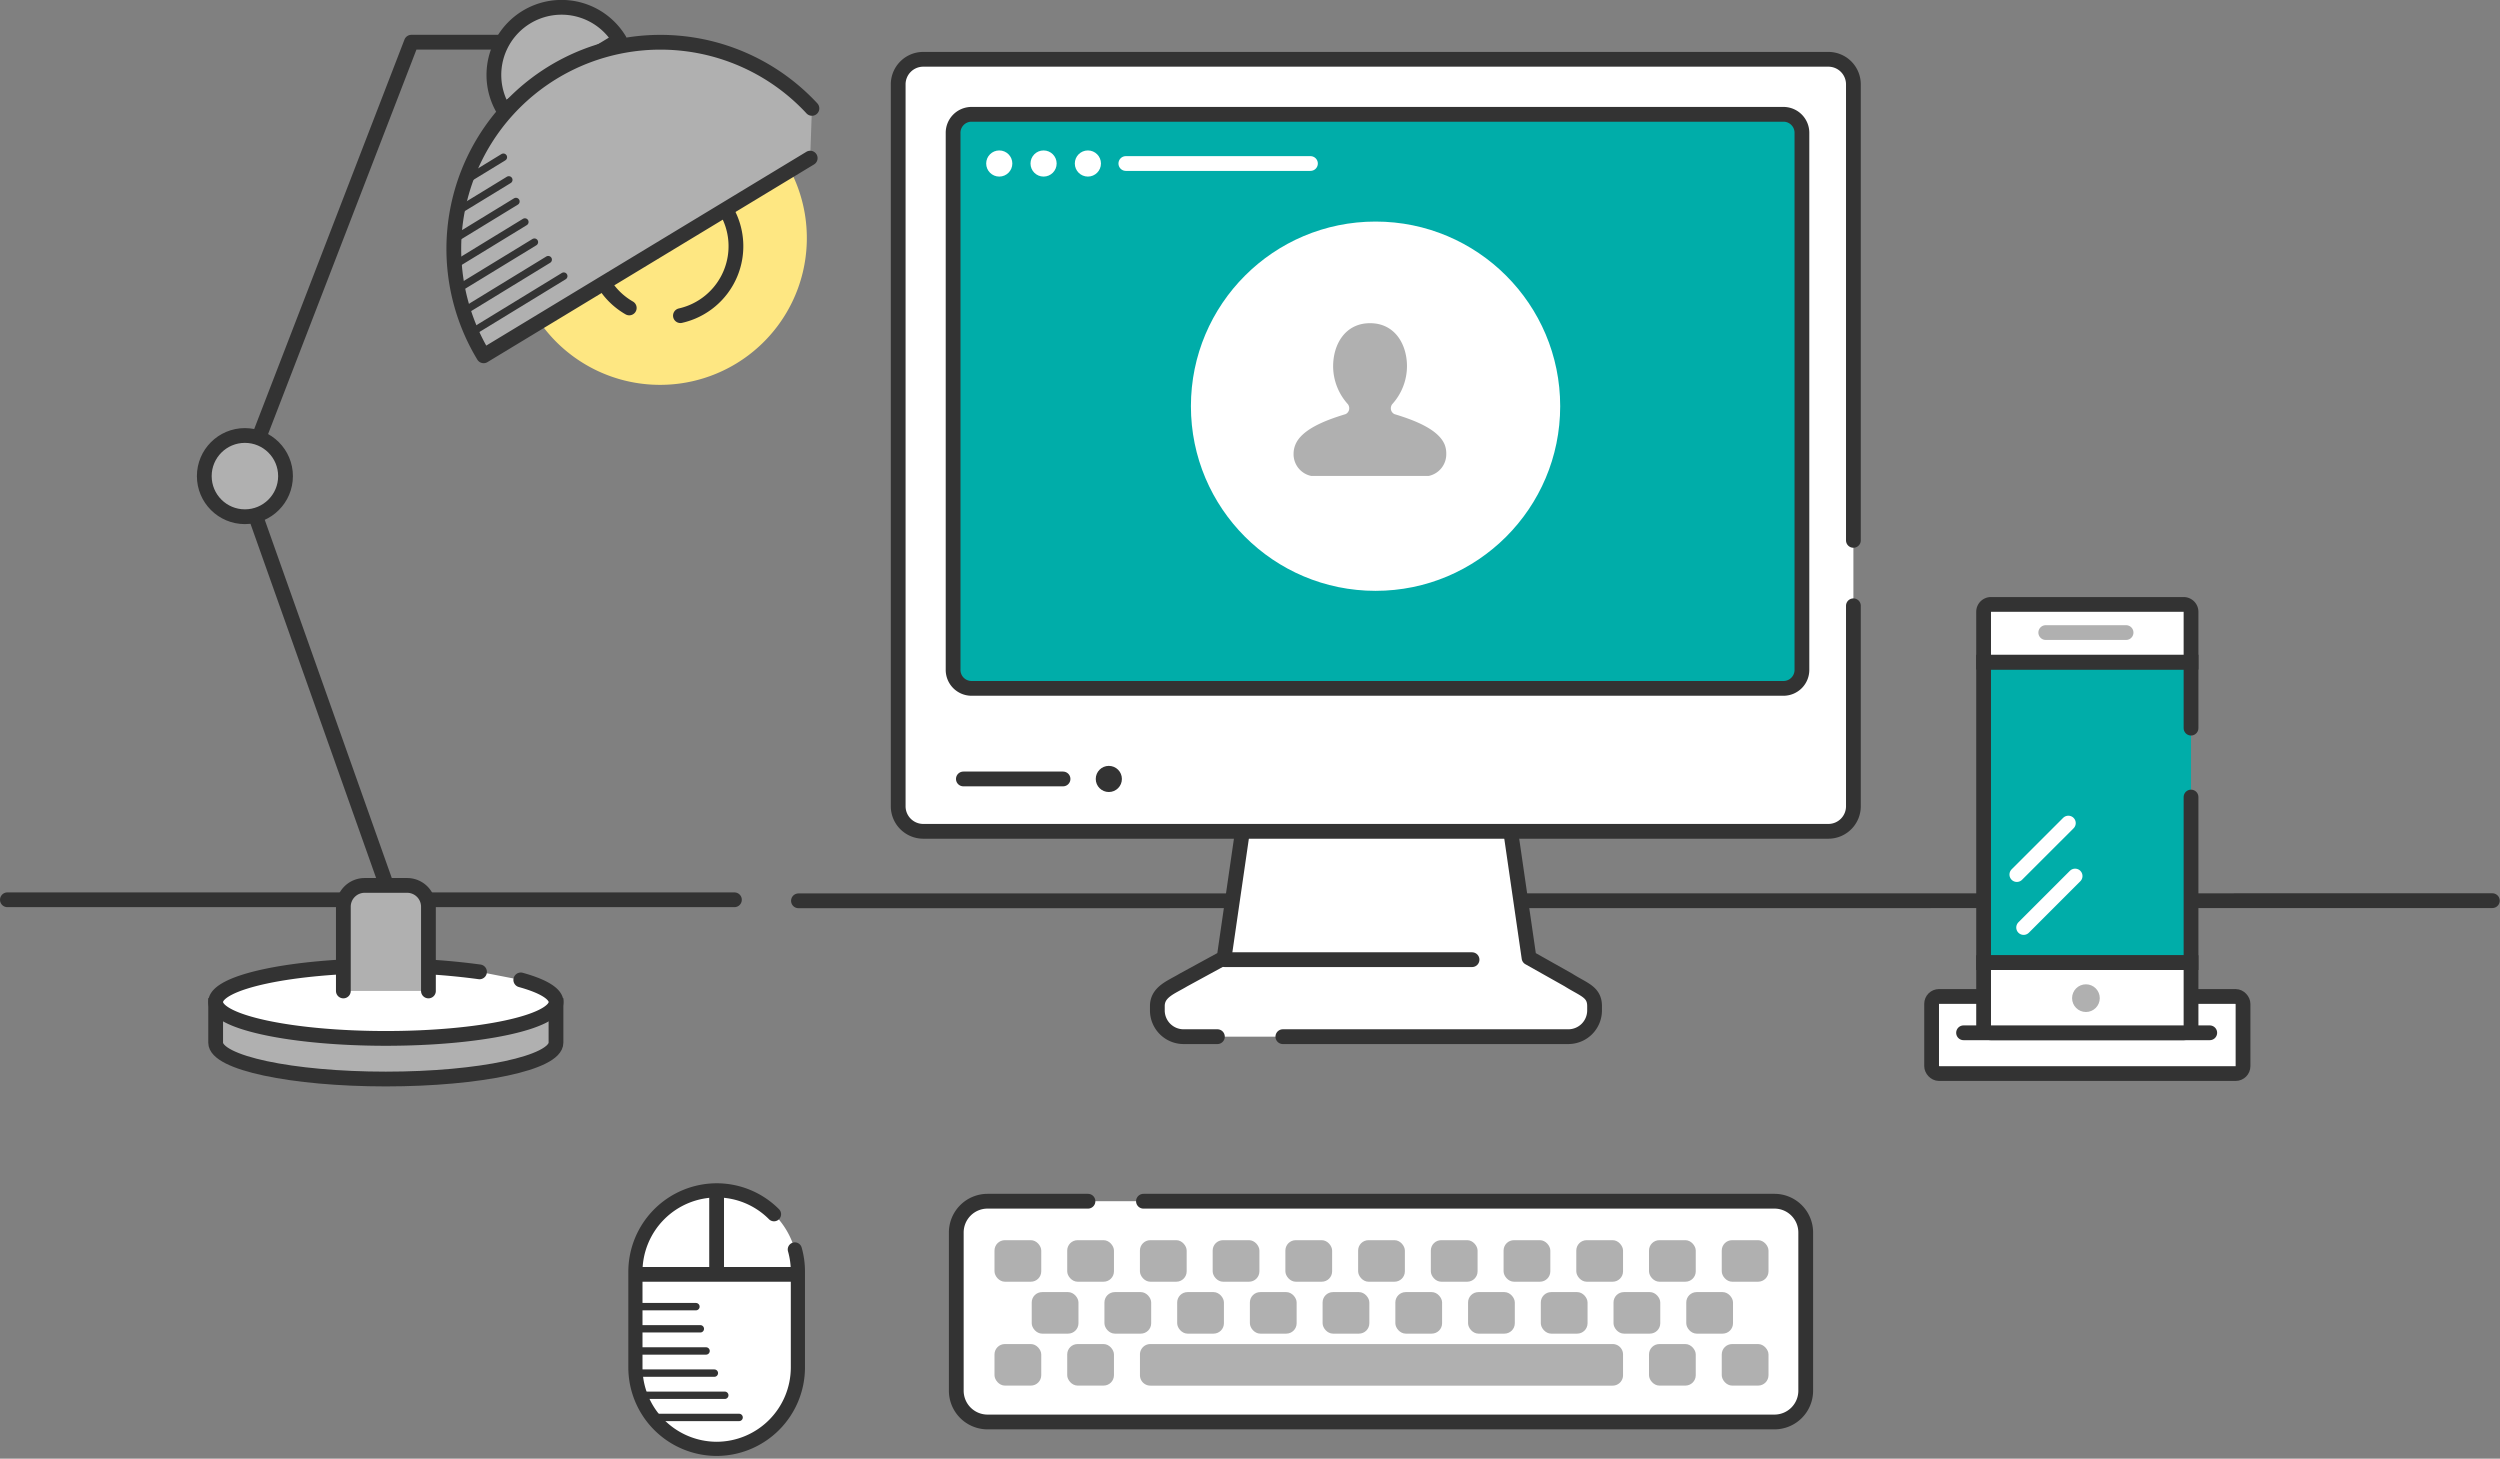 <svg viewBox="0 0 677 395" xmlns="http://www.w3.org/2000/svg">
  <rect x="0" y="0" width="677" height="395" fill="#808080" stroke="none"/>
  <g>
    <!-- Linha horizontal base -->
    <path stroke-linecap="round" stroke-miterlimit="10" stroke-width="4" d="M2 243.66h196.88M216.22 243.94l458.71-.04" fill="none" stroke="#333"></path>
    
    <!-- Base do celular -->
    <rect x="523.08" y="269.84" width="84.33" height="20.88" rx="2" ry="2" stroke-linecap="round" stroke-miterlimit="10" stroke-width="4" fill="white" stroke="#333"></rect>
    <path stroke-linecap="round" stroke-miterlimit="10" stroke-width="4" d="M598.4 279.68h-66.67" fill="none" stroke="#333"></path>
    
    <!-- Celular -->
    <path stroke-linecap="round" stroke-miterlimit="10" stroke-width="4" d="M593.33 215.84v44.84h-56.17V179.3h56.17v17.88" fill="#00ADA9" stroke="#333"></path>
    <path stroke-linecap="round" stroke-linejoin="round" stroke-width="4" d="M546.16 236.83l13.95-13.94M548 251.17l13.94-13.94" fill="none" stroke="white"></path>
    <path d="M593.33 179.3v-13.62a2 2 0 0 0-2-2h-52.17a2 2 0 0 0-2 2v13.62zM537.16 260.68v17a2 2 0 0 0 2 2h52.17a2 2 0 0 0 2-2v-17z" stroke-miterlimit="10" stroke-width="4" fill="white" stroke="#333"></path>
    
    <!-- Detalhes do celular -->
    <path stroke-linecap="round" stroke-miterlimit="10" stroke-width="4" d="M553.99 171.3h21.75" fill="none" stroke="#B0B0B0"></path>
    <circle cx="564.87" cy="270.3" r="3.75" fill="#B0B0B0"></circle>
    
    <!-- Teclado -->
    <path d="M309.65 325.29h170.9a8.47 8.47 0 0 1 8.44 8.44v42.9a8.47 8.47 0 0 1-8.44 8.44H267.4a8.47 8.47 0 0 1-8.44-8.44v-42.9a8.47 8.47 0 0 1 8.44-8.44h27.22" stroke-linecap="round" stroke-miterlimit="10" stroke-width="4" fill="white" stroke="#333"></path>
    
    <!-- Teclas do teclado -->
    <rect x="269.31" y="335.84" width="12.66" height="11.25" rx="2.81" ry="2.81" fill="#B0B0B0"></rect>
    <rect x="289" y="335.84" width="12.66" height="11.25" rx="2.81" ry="2.81" fill="#B0B0B0"></rect>
    <rect x="308.69" y="335.84" width="12.66" height="11.25" rx="2.81" ry="2.81" fill="#B0B0B0"></rect>
    <rect x="328.39" y="335.84" width="12.66" height="11.25" rx="2.81" ry="2.81" fill="#B0B0B0"></rect>
    <rect x="348.08" y="335.84" width="12.66" height="11.25" rx="2.81" ry="2.81" fill="#B0B0B0"></rect>
    <rect x="367.78" y="335.84" width="12.66" height="11.25" rx="2.81" ry="2.81" fill="#B0B0B0"></rect>
    <rect x="387.47" y="335.84" width="12.66" height="11.25" rx="2.81" ry="2.81" fill="#B0B0B0"></rect>
    <rect x="407.17" y="335.84" width="12.66" height="11.25" rx="2.81" ry="2.81" fill="#B0B0B0"></rect>
    <rect x="426.86" y="335.84" width="12.66" height="11.25" rx="2.81" ry="2.81" fill="#B0B0B0"></rect>
    <rect x="446.55" y="335.84" width="12.66" height="11.25" rx="2.81" ry="2.81" fill="#B0B0B0"></rect>
    <rect x="466.25" y="335.84" width="12.66" height="11.25" rx="2.81" ry="2.81" fill="#B0B0B0"></rect>
    <rect x="279.39" y="349.9" width="12.66" height="11.25" rx="2.81" ry="2.81" fill="#B0B0B0"></rect>
    <rect x="299.08" y="349.9" width="12.66" height="11.25" rx="2.81" ry="2.81" fill="#B0B0B0"></rect>
    <rect x="318.78" y="349.9" width="12.66" height="11.25" rx="2.81" ry="2.81" fill="#B0B0B0"></rect>
    <rect x="338.47" y="349.9" width="12.66" height="11.25" rx="2.81" ry="2.81" fill="#B0B0B0"></rect>
    <rect x="358.16" y="349.9" width="12.66" height="11.25" rx="2.81" ry="2.81" fill="#B0B0B0"></rect>
    <rect x="377.86" y="349.9" width="12.66" height="11.25" rx="2.81" ry="2.81" fill="#B0B0B0"></rect>
    <rect x="397.55" y="349.9" width="12.66" height="11.25" rx="2.81" ry="2.81" fill="#B0B0B0"></rect>
    <rect x="417.25" y="349.9" width="12.66" height="11.25" rx="2.81" ry="2.81" fill="#B0B0B0"></rect>
    <rect x="436.94" y="349.9" width="12.66" height="11.25" rx="2.81" ry="2.81" fill="#B0B0B0"></rect>
    <rect x="456.64" y="349.9" width="12.66" height="11.25" rx="2.81" ry="2.81" fill="#B0B0B0"></rect>
    <rect x="269.31" y="363.97" width="12.66" height="11.25" rx="2.81" ry="2.81" fill="#B0B0B0"></rect>
    <rect x="289" y="363.97" width="12.66" height="11.25" rx="2.81" ry="2.81" fill="#B0B0B0"></rect>
    <path d="M436.71 363.97h-125.2a2.82 2.82 0 0 0-2.81 2.82v5.62a2.82 2.82 0 0 0 2.81 2.82h125.2a2.82 2.82 0 0 0 2.81-2.82v-5.62a2.82 2.82 0 0 0-2.81-2.82z" fill="#B0B0B0"></path>
    <rect x="446.55" y="363.97" width="12.66" height="11.25" rx="2.81" ry="2.81" fill="#B0B0B0"></rect>
    <rect x="466.25" y="363.97" width="12.66" height="11.25" rx="2.81" ry="2.81" fill="#B0B0B0"></rect>
    
    <!-- Mouse -->
    <path d="M194.07 392.35a22.06 22.06 0 0 1-22-22v-26a21.83 21.83 0 0 1 2.6-10.36 22.13 22.13 0 0 1 19.4-11.64 22.06 22.06 0 0 1 22 22v26a22.06 22.06 0 0 1-22 22z" fill="white"></path>
    <path d="M209.6 328.81a21.89 21.89 0 0 0-15.53-6.46 22.06 22.06 0 0 0-22 22v26a22.06 22.06 0 0 0 22 22 22.06 22.06 0 0 0 22-22v-26a21.78 21.78 0 0 0-.83-6" stroke-linecap="round" stroke-miterlimit="10" stroke-width="3.838" fill="none" stroke="#333"></path>
    <path stroke-linecap="round" stroke-linejoin="round" stroke-width="2" d="M188.46 353.84h-16M189.65 359.84h-17.19M191.2 365.84h-18.74M193.45 371.84h-20.83M196.27 377.84h-22.31M200.15 383.84h-23.38" fill="none" stroke="#333"></path>
    <path stroke-linecap="round" stroke-linejoin="round" stroke-width="4" d="M172.46 345.1h43.1M194.06 323.18v21.92" fill="none" stroke="#333"></path>
    
    <!-- Lâmpada -->
    <path d="M212.45 43.4a39.75 39.75 0 1 1-68 41.17" fill="#FEE782"></path>
    <path d="M170.4 83.39a19.18 19.18 0 0 1-6.88-6.73M196.5 56.68a19.28 19.28 0 0 1-12.24 28.8M105.44 241.9L67.16 133.96M66.04 128.98L111.4 11.43h24" stroke-linecap="round" stroke-linejoin="round" stroke-width="4" fill="none" stroke="#333"></path>
    <circle cx="66.32" cy="128.93" r="11" stroke-linecap="round" stroke-linejoin="round" stroke-width="4" fill="#B0B0B0" stroke="#333"></circle>
    <path d="M136.4 29.8a18.32 18.32 0 1 1 31.33-19z" stroke-linecap="round" stroke-linejoin="round" stroke-width="4" fill="#B0B0B0" stroke="#333"></path>
    <path d="M219.4 42.82l-88.43 53.53a55.95 55.95 0 0 1 88.9-67" stroke-linecap="round" stroke-linejoin="round" stroke-width="4" fill="#B0B0B0" stroke="#333"></path>
    
    <!-- Base da lâmpada -->
    <path d="M58.4 272.29v10.07c0 5.44 20.63 9.84 46.08 9.84s46.08-4.4 46.08-9.84v-10.07z" stroke-miterlimit="10" stroke-width="4" fill="#B0B0B0" stroke="#333"></path>
    <path d="M141.03 265.36c6 1.66 9.55 3.74 9.55 6 0 5.44-20.63 9.84-46.08 9.84s-46.1-4.41-46.1-9.85 20.63-9.84 46.08-9.84a184.56 184.56 0 0 1 25.37 1.67" stroke-linecap="round" stroke-linejoin="round" stroke-width="4" fill="white" stroke="#333"></path>
    <path d="M92.98 268.35v-22.82a5.77 5.77 0 0 1 5.76-5.76h11.52a5.77 5.77 0 0 1 5.76 5.76v22.82" stroke-linecap="round" stroke-miterlimit="10" stroke-width="4" fill="#B0B0B0" stroke="#333"></path>
    
    <!-- Linhas decorativas -->
    <path stroke-linecap="round" stroke-linejoin="round" stroke-width="2" d="M125.49 49.19l10.83-6.62M124.07 57.09l13.72-8.38M123.03 64.76l16.69-10.2M122.9 71.87l19.24-11.76M123.89 78.29l20.83-12.72M125.58 84.3l22.88-13.99M127.83 89.95l24.84-15.18" fill="none" stroke="#333"></path>
    
    <!-- Base do monitor -->
    <path d="M347.4 280.73h77.32a7.11 7.11 0 0 0 7.09-7.09v-1.18c0-3.9-2.94-4.45-7.09-7.09l-10.66-6-6-41.34h-70.57l-6 41.34-11 6c-3.3 2-7.08 3.19-7.08 7.09v1.18a7.11 7.11 0 0 0 7.08 7.09h9.18" fill="white"></path>
    <path d="M347.4 280.73h77.32a7.11 7.11 0 0 0 7.09-7.09v-1.18c0-3.9-2.94-4.45-7.09-7.09l-10.66-6-6-41.34h-70.57l-6 41.34-11 6c-3.3 2-7.08 3.19-7.08 7.09v1.18a7.11 7.11 0 0 0 7.08 7.09h9.18" stroke-linecap="round" stroke-linejoin="round" stroke-width="4" fill="none" stroke="#333"></path>
    
    <!-- Monitor -->
    <path d="M501.9 164.05v54.22a6.78 6.78 0 0 1-6.67 6.85H249.9a6.79 6.79 0 0 1-6.67-6.85V22.91a6.79 6.79 0 0 1 6.67-6.85h245.33a6.78 6.78 0 0 1 6.67 6.85v123.42" stroke-linecap="round" stroke-miterlimit="10" stroke-width="4" fill="white" stroke="#333"></path>
    <path d="M262.98 186.41a5 5 0 0 1-4.88-5.09V36.05a5 5 0 0 1 4.88-5.09h220.1a5 5 0 0 1 4.88 5.09v145.27a5 5 0 0 1-4.88 5.09z" fill="#00ADA9"></path>
    <path d="M483.08 32.96a3 3 0 0 1 2.88 3.09v145.27a3 3 0 0 1-2.88 3.09h-220.1a3 3 0 0 1-2.88-3.09V36.05a3 3 0 0 1 2.88-3.09h220.1m0-4h-220.1a7 7 0 0 0-6.88 7.09v145.27a7 7 0 0 0 6.88 7.09h220.1a7 7 0 0 0 6.88-7.09V36.05a7 7 0 0 0-6.88-7.09z" fill="#333"></path>
    
    <!-- Detalhes do monitor -->
    <path d="M362.4 133.97h-.17" fill="#00ADA9"></path>
    <path stroke-linecap="round" stroke-miterlimit="10" stroke-width="4" d="M260.88 210.94h26.99" fill="none" stroke="#333"></path>
    <circle cx="373.01" cy="2150.74" r="6.2" stroke-miterlimit="10" stroke-width="4" fill="#B0B0B0" stroke="#333"></circle>
    <circle cx="300.27" cy="210.94" r="3.54" fill="#333"></circle>
    
    <!-- Imagem na tela -->
    <path stroke-linecap="round" stroke-miterlimit="10" stroke-width="4" d="M304.88 44.28h49.99" fill="none" stroke="white"></path>
    <circle cx="294.6" cy="44.28" r="3.54" fill="white"></circle>
    <circle cx="282.6" cy="44.28" r="3.54" fill="white"></circle>
    <circle cx="270.6" cy="44.28" r="3.54" fill="white"></circle>
    <circle cx="372.5" cy="110" r="50" fill="white"></circle>
    <path d="M391.24 120.47c-1.66-4.19-8.16-6.67-13.6-8.32a1.72 1.72 0 0 1-1-1.59 1.82 1.82 0 0 1 .37-1.1 15.4 15.4 0 0 0 4-10.27c0-5.92-3.25-11.67-10-11.67s-10 5.75-10 11.67a15.4 15.4 0 0 0 4 10.27 1.81 1.81 0 0 1 .36 1.1 1.71 1.71 0 0 1-1 1.59c-5.45 1.65-11.94 4.13-13.6 8.32a6.39 6.39 0 0 0-.47 2.41 6 6 0 0 0 4.75 6h31.86a6 6 0 0 0 4.74-6 6.58 6.58 0 0 0-.41-2.41z" fill="#B0B0B0"></path>
    <path stroke-linecap="round" stroke-miterlimit="10" stroke-width="4" d="M331.67 259.88h66.96" fill="none" stroke="#333"></path>
  </g>
</svg>